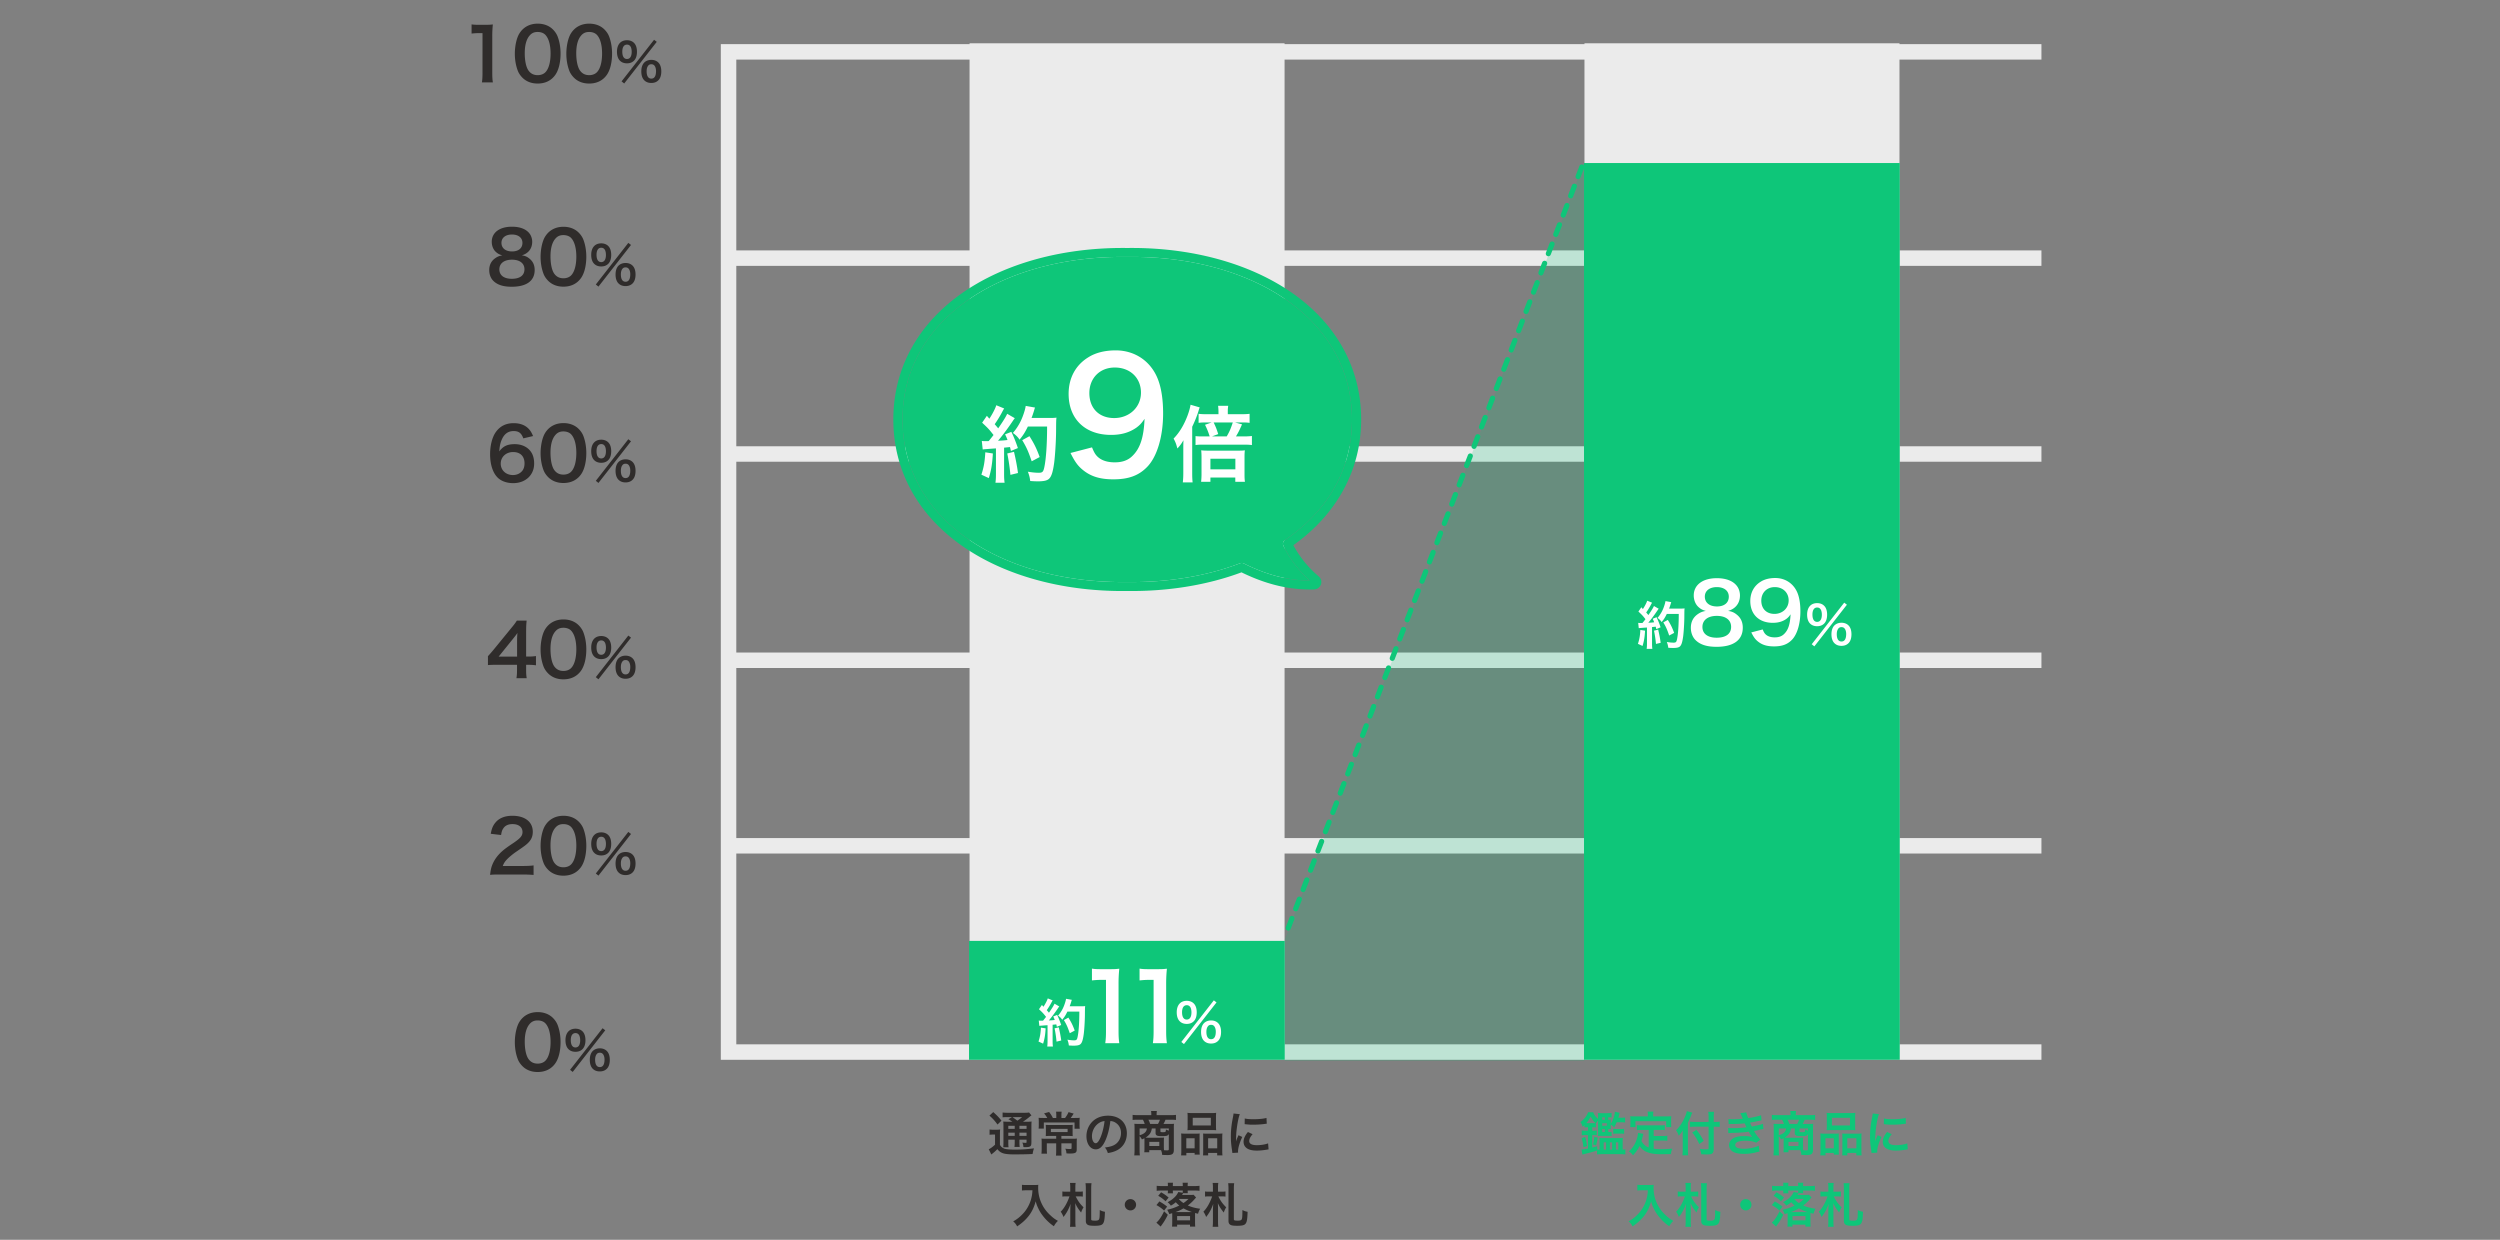 <svg width="736" height="365" fill="none" xmlns="http://www.w3.org/2000/svg"><rect width="100%" height="100%" fill="#808080" stroke="none"/><path fill="#EBEBEB" d="M216.765 246.735h384.234v4.554H216.765zm0-54.639h384.234v4.554H216.765zm0-60.71h384.234v4.554H216.765zm0-57.675h384.234v4.554H216.765zm0-60.711h384.234v4.554H216.765zm-4.557 298.999V13h4.557v298.999zm4.557-4.553h384.234V312H216.765z"/><path fill="#EBEBEB" d="M285.437 12.747h92.742v298.032h-92.742z"/><path fill="#0EC679" d="M285.282 277h92.95v35h-92.95z"/><path d="M305.979 302.017l-.167-1.567c.228.031.35.046.654.046.107 0 .259 0 .609-.015.517-.639.578-.715.882-1.111-.821-1.049-.974-1.217-2.084-2.251l.867-1.263c.213.259.304.35.456.532.578-.882 1.111-1.916 1.263-2.464l1.445.593a6.973 6.973 0 00-.319.548c-.35.7-1.035 1.81-1.415 2.328.259.304.426.486.639.76.989-1.43 1.43-2.16 1.643-2.662l1.4.806c-.152.168-.244.32-.502.7-.852 1.263-1.917 2.678-2.571 3.423.897-.046.958-.046 1.734-.137a8.405 8.405 0 00-.441-1.034l1.141-.457c.395.776.806 1.795 1.202 2.967l-1.278.532c-.076-.35-.107-.471-.168-.715-.456.046-.806.091-1.08.107v4.792c0 .76.031 1.171.091 1.628h-1.673c.061-.457.091-.868.091-1.628v-4.655c-.654.045-1.126.076-1.43.106-.654.046-.7.046-.989.091zm11.775-4.199h-3.514c-.548 1.096-.806 1.522-1.521 2.404-.304-.471-.654-.821-1.217-1.232a9.86 9.86 0 001.795-3.028c.289-.76.472-1.414.548-1.916l1.703.304c-.076.198-.076.198-.197.624-.198.623-.259.806-.441 1.278h3.316c.639 0 .913-.016 1.247-.061-.06.486-.06.486-.076 2.647-.015 1.734-.182 4.381-.349 5.629-.244 1.749-.518 2.586-1.02 2.981-.35.274-.958.396-1.947.396-.396 0-.867-.015-1.415-.061-.076-.669-.182-1.05-.426-1.704.776.137 1.461.198 1.993.198.685 0 .852-.182 1.035-1.126.304-1.475.486-4.168.486-7.333zm-11.303 4.717l1.384.213c-.106 1.901-.319 3.179-.745 4.503l-1.354-.624c.426-1.308.624-2.358.715-4.092zm4.016.213l1.233-.305c.319 1.339.562 2.602.73 3.88l-1.385.334a35.439 35.439 0 00-.578-3.909zm5.933.654l-1.46.776c-.639-1.856-.943-2.541-1.734-3.865l1.323-.73c.898 1.43 1.293 2.252 1.871 3.819zm13.12 3.721h-4.135c.165-1.068.219-2.136.219-3.56v-15.089h-1.314c-1.013 0-1.807.055-2.821.165v-3.478c.849.137 1.452.164 2.739.164h2.519c1.397 0 1.808-.027 2.793-.137a41.354 41.354 0 00-.219 4.519v13.856c0 1.451.055 2.437.219 3.56zm14.019 0h-4.135c.164-1.068.219-2.136.219-3.56v-15.089h-1.315c-1.013 0-1.807.055-2.82.165v-3.478c.849.137 1.451.164 2.738.164h2.519c1.397 0 1.808-.027 2.794-.137a41.106 41.106 0 00-.22 4.519v13.856c0 1.451.055 2.437.22 3.56zm4.245-.374l9.569-12.247.791.609-9.584 12.261-.776-.623zm8.763.471c-.852 0-1.552-.258-2.069-.776-.579-.562-.883-1.475-.883-2.631 0-1.141.304-2.039.883-2.617.517-.502 1.232-.776 2.069-.776.836 0 1.551.274 2.053.776.578.563.883 1.476.883 2.617 0 1.156-.305 2.069-.883 2.631-.517.518-1.217.776-2.053.776zm0-5.507c-.442 0-.731.137-.974.487-.274.38-.411.897-.411 1.582 0 1.4.487 2.16 1.385 2.16.912 0 1.384-.76 1.384-2.236 0-.609-.152-1.156-.411-1.521-.258-.335-.532-.472-.973-.472zm-7.166-.274c-.852 0-1.552-.258-2.069-.776-.578-.563-.882-1.491-.882-2.632 0-2.129 1.095-3.392 2.951-3.392.837 0 1.552.274 2.054.776.578.563.882 1.475.882 2.616 0 1.157-.304 2.069-.882 2.632-.517.518-1.217.776-2.054.776zm0-5.507c-.882 0-1.384.745-1.384 2.069 0 1.4.487 2.16 1.384 2.16.882 0 1.385-.76 1.385-2.13 0-.547-.107-1.095-.274-1.414-.259-.472-.609-.685-1.111-.685z" fill="#fff"/><path d="M296.928 330.236h1.106c-.756-.518-.784-.532-1.162-.728l1.078-.63h-1.33c-.686 0-1.008.014-1.456.07v-1.428c.448.056.882.084 1.666.084h4.536c.882 0 1.33-.028 1.582-.098l.714.868c-.224.14-.294.196-.7.532-.56.476-1.246.966-1.806 1.33h1.12c.7 0 1.092-.014 1.428-.07-.042.378-.056.84-.056 1.624v4.312c0 .798-.056 1.078-.252 1.288-.252.238-.602.322-1.47.322-.126 0-.364 0-.63-.014-.042-.56-.126-.91-.322-1.33.378.056.7.084.924.084.308 0 .322-.028.322-.392v-.546h-2.1v.588c0 .77.014 1.12.084 1.554h-1.554c.056-.406.084-.826.084-1.554v-.588h-1.89v.714c0 .826.014 1.19.084 1.526h-1.582c.056-.378.07-.812.07-1.526v-4.424c0-.812-.014-1.162-.056-1.638.434.056.84.07 1.568.07zm3.192 1.19v.91h2.1v-.91h-2.1zm-1.386 0h-1.89v.91h1.89v-.91zm-1.89 2.03v.938h1.89v-.938h-1.89zm5.376.938v-.938h-2.1v.938h2.1zm-1.302-5.516h-2.856c.504.35.63.434 1.456 1.05.994-.7 1.008-.714 1.4-1.05zm-9.632-.434l1.12-1.05c1.008.882 1.75 1.638 2.422 2.534l-1.162 1.134c-.812-1.12-1.4-1.778-2.38-2.618zm.042 5.642v-1.568c.35.056.588.07 1.064.07h.98c.42 0 .742-.014 1.064-.07-.042.434-.056.77-.056 1.526v2.996c.238.406.392.574.686.784.266.182.504.308.7.364.644.168 1.512.252 2.786.252 2.282 0 3.052-.042 5.852-.364a9.36 9.36 0 00-.406 1.666c-1.834.084-3.248.112-5.6.112-1.428 0-2.534-.126-3.15-.35-.686-.252-1.05-.518-1.624-1.19-.098.098-.168.168-.224.21-.49.504-.49.504-1.554 1.358l-.756-1.54c.518-.238 1.176-.728 1.848-1.344v-2.982h-.714c-.35 0-.574.014-.896.07zm19.642-4.956v-.854c0-.392-.028-.714-.07-1.008h1.652c-.042.294-.07.616-.07 1.008v.854h1.078c.448-.602.756-1.106 1.022-1.722l1.512.434a2.633 2.633 0 00-.224.35c-.406.602-.434.644-.658.938h1.162c.84 0 1.12-.014 1.498-.056-.042.364-.056.714-.056 1.316v.91c0 .378.014.658.07.994h-1.54v-1.848h-9.044v1.82h-1.54a8.11 8.11 0 00.056-1.008v-.924c0-.49-.014-.854-.056-1.26.364.042.77.056 1.372.056h1.176c-.35-.616-.546-.896-.938-1.344l1.484-.42c.546.728.742 1.036 1.12 1.764h.994zm-.028 5.292h-1.75c-.574 0-.952.014-1.33.042.028-.322.042-.546.042-1.176v-1.008c0-.462-.014-.826-.042-1.12.378.028.84.042 1.344.042h5.278c.574 0 .966-.014 1.33-.042-.028.322-.042.616-.042 1.134v.994c0 .644.014.882.042 1.176a21.093 21.093 0 00-1.4-.042h-1.946v.826h3.206c.686 0 1.064-.014 1.372-.056-.042.322-.056.644-.056 1.26v1.904c0 1.022-.364 1.246-2.086 1.246-.182 0-.252 0-.938-.042-.056-.63-.112-.868-.336-1.386.532.07.966.098 1.344.098.406 0 .504-.056.504-.294v-1.386h-3.01v2.128c0 .658.014 1.05.07 1.484h-1.666c.056-.462.07-.854.07-1.484v-2.128h-2.758v1.652c0 .672.014 1.022.07 1.4h-1.652c.042-.434.07-.84.07-1.442v-1.862c0-.462-.014-.784-.056-1.148.364.042.77.056 1.288.056h3.038v-.826zm3.36-2.086h-4.928v.938h4.928v-.938zm12.586-2.31c-.266 2.198-.756 4.13-1.456 5.712-.798 1.806-1.694 2.632-2.842 2.632-1.596 0-2.744-1.624-2.744-3.878 0-1.54.546-2.982 1.54-4.074 1.176-1.288 2.828-1.96 4.816-1.96 3.36 0 5.544 2.044 5.544 5.194 0 2.422-1.26 4.354-3.402 5.222-.672.28-1.218.42-2.198.588-.238-.742-.406-1.05-.854-1.638 1.288-.168 2.128-.392 2.786-.77 1.218-.672 1.946-2.002 1.946-3.5 0-1.344-.602-2.436-1.722-3.108-.434-.252-.798-.364-1.414-.42zm-1.708.014c-.728.084-1.232.28-1.806.686-1.176.84-1.904 2.282-1.904 3.78 0 1.148.49 2.058 1.106 2.058.462 0 .938-.588 1.442-1.792.532-1.26.994-3.15 1.162-4.732zm11.746 8.134v-2.394c0-.322 0-.406-.028-.672a9.182 9.182 0 01-.714.336 4.884 4.884 0 00-.686-.966v3.962c0 .756.014 1.204.084 1.708h-1.652c.056-.518.084-.966.084-1.694v-6.412c0-.434-.014-.784-.056-1.204.224.028.938.056 1.386.056h1.652a4.845 4.845 0 00-.532-1.246h-1.47c-.686 0-1.148.014-1.554.07v-1.498c.504.056.994.084 1.652.084h3.85v-.364c0-.308-.028-.588-.07-.868h1.708l-.014.14a4.362 4.362 0 00-.056.728v.364h4.046c.7 0 1.204-.028 1.652-.084v1.498c-.406-.056-.854-.07-1.554-.07h-1.526c-.28.672-.392.896-.616 1.246h1.806c.728 0 .98-.014 1.316-.056a8.948 8.948 0 00-.056 1.204v6.454c0 1.19-.434 1.554-1.876 1.554-.168 0-.686-.014-1.554-.042-.07-.616-.112-.812-.336-1.4h-3.472v.616h-1.47c.042-.322.056-.56.056-1.05zm3.276-5.95h-1.106c-.182 1.232-.686 1.96-1.862 2.702.406.014.49.014.812.014h3.472c.532 0 .994-.014 1.162-.042-.028.364-.042.7-.042 1.022v1.652c0 .434.014.714.056 1.05.378.028.686.042.924.042.378 0 .476-.07.476-.378v-4.438c-.252.518-.616.63-2.002.63-.91 0-1.288-.056-1.54-.21-.238-.14-.35-.35-.35-.686v-1.358zm-1.596-1.33h2.296c.238-.392.434-.812.574-1.246h-3.388c.238.448.336.672.518 1.246zm-.966 1.33h-2.142v2.002c1.414-.434 2.016-.994 2.142-2.002zm6.454.644v-.644h-2.464v.812c0 .238.098.28.756.28.49 0 .686-.042.756-.168.07-.098.098-.322.098-.63.378.168.574.252.854.35zm-5.74 3.29v1.232h2.94v-1.232h-2.94zm11.284-4.704v-2.59c0-.504-.014-.882-.056-1.246.42.056.826.07 1.582.07h5.278c.784 0 1.232-.014 1.596-.07-.042.35-.056.7-.056 1.232v2.59c0 .574.014.924.056 1.302-.434-.042-.714-.056-1.456-.056h-5.544c-.728 0-1.036.014-1.456.056.042-.392.056-.77.056-1.288zm1.498-2.366v2.24h5.334v-2.24h-5.334zm-3.36 9.548v-3.598c0-.504-.014-.938-.056-1.344.42.042.784.056 1.358.056h3.066c.406 0 .714-.014 1.05-.042-.042.294-.042.504-.042 1.218v3.738c0 .574.014.952.056 1.26h-1.512v-.504h-2.436v.728h-1.554c.056-.406.07-.784.07-1.512zm1.47-3.528v2.954h2.45v-2.954h-2.45zm5.978-1.358h3.416c.574 0 .896-.014 1.246-.056-.042.392-.056.77-.056 1.344v3.612c0 .756.014 1.12.07 1.498h-1.568v-.728h-2.66v.728h-1.498c.028-.392.042-.672.042-1.246v-4.046c0-.63 0-.854-.028-1.148.322.028.616.042 1.036.042zm.448 1.358v2.954h2.674v-2.954h-2.674zm8.82 4.228l-1.694.098c-.014-.252-.028-.336-.07-.658-.266-1.694-.364-2.772-.364-4.186 0-1.806.168-3.402.574-5.474.154-.784.182-.924.21-1.302l1.848.196c-.336.826-.658 2.394-.882 4.186a23.375 23.375 0 00-.21 3.094c0 .308-.014.42-.028.77.154-.49.182-.588.728-1.848l1.12.504c-.77 1.624-1.246 3.248-1.246 4.242 0 .084 0 .196.014.378zm1.932-8.386l.028-1.68c.63.168 1.372.224 2.59.224 1.554 0 2.884-.126 3.808-.378l.084 1.694c-.112.014-.322.042-.994.126-.896.112-1.96.168-2.996.168-1.022 0-1.036 0-2.52-.154zm.966 2.31l1.372.644c-.7.812-.994 1.414-.994 2.016 0 .798.77 1.218 2.226 1.218 1.232 0 2.45-.196 3.332-.532l.14 1.778c-.196.014-.252.028-.574.084-1.12.182-1.974.266-2.898.266-1.736 0-2.856-.392-3.472-1.218-.266-.35-.42-.868-.42-1.372 0-.91.42-1.848 1.288-2.884zm-63.434 17.15h-1.75c-.378 0-.798.028-1.344.07v-1.68c.406.056.7.07 1.316.07h2.226c.574 0 .952-.014 1.274-.07-.042.406-.042.532-.042.882 0 1.988.504 3.836 1.498 5.544.588.98 1.274 1.82 2.24 2.688.714.658 1.12.952 2.072 1.512-.532.518-.798.882-1.19 1.582-1.4-.98-2.45-2.002-3.402-3.29-.518-.686-.826-1.218-1.232-2.072-.364-.77-.49-1.12-.714-1.988-.504 1.792-1.064 2.982-2.002 4.228-.896 1.162-1.946 2.142-3.472 3.164a3.927 3.927 0 00-1.148-1.47c1.19-.686 1.876-1.218 2.814-2.198 1.092-1.134 1.946-2.632 2.394-4.144.28-.966.406-1.694.462-2.828zm13.734 1.806h-1.008c.686 1.386 1.204 2.114 2.31 3.22-.28.42-.504.882-.714 1.54-.868-1.092-1.26-1.694-1.75-2.786.042.49.056 1.008.056 2.31v3.15c0 .644.028 1.092.084 1.526h-1.666c.056-.42.084-.91.084-1.512v-2.912c0-.798.042-1.806.098-2.338-.574 1.596-1.204 2.758-2.1 3.864a5.7 5.7 0 00-.812-1.554c.994-.966 1.932-2.59 2.59-4.508h-1.092c-.49 0-.7.014-1.008.07v-1.526c.294.056.546.07 1.092.07h1.232v-1.302c0-.532-.028-.882-.084-1.274h1.666a8.249 8.249 0 00-.084 1.288v1.288h1.078c.504 0 .756-.014 1.12-.07v1.526c-.35-.056-.63-.07-1.092-.07zm1.876-3.892h1.778c-.07.476-.098 1.05-.098 1.582v9.03c0 .35.21.42 1.204.42.546 0 .882-.098 1.036-.28.224-.308.266-.77.28-2.842.644.308.812.378 1.526.518-.07 2.282-.21 3.038-.644 3.556-.336.392-1.022.56-2.324.56-1.05 0-1.596-.056-1.946-.21-.49-.21-.714-.588-.714-1.218v-9.534c0-.532-.028-1.092-.098-1.582zm13.23 4.69c.924 0 1.666.742 1.666 1.666 0 .924-.742 1.666-1.666 1.666a1.661 1.661 0 01-1.666-1.666c0-.924.742-1.666 1.666-1.666zm12.306 6.916v-2.324c0-.21 0-.266-.014-.448-.294.098-.434.14-.854.266-.126-.378-.322-.77-.616-1.274 1.358-.294 2.45-.686 3.556-1.246a7.486 7.486 0 01-1.022-.966c-.504.434-.812.644-1.456 1.008-.364-.49-.546-.7-.952-1.008.98-.56 1.33-.798 1.82-1.246.644-.588.952-.994 1.33-1.764l1.288.224c.014-.266.028-.392.028-.574v-.084h-2.926v.098c0 .294.014.546.042.728h-1.54c.028-.196.042-.476.042-.714v-.112h-1.764c-.616 0-1.092.028-1.54.084v-1.484c.434.056.938.084 1.596.084h1.708v-.182c0-.322-.014-.56-.042-.798h1.54a6.626 6.626 0 00-.042.812v.168h2.926v-.168c0-.322-.014-.574-.056-.812h1.554a4.514 4.514 0 00-.056.812v.168h1.918c.686 0 1.148-.028 1.568-.084v1.484c-.42-.056-.882-.084-1.498-.084h-1.988c0 .42.014.56.042.784h-1.386c-.168.294-.182.322-.308.518h2.268c.532 0 .812-.014 1.12-.056l.742.798c-.056.07-.056.07-.532.602a12.438 12.438 0 01-1.904 1.75c1.064.476 2.24.784 3.64.966-.308.504-.434.798-.63 1.47-.42-.098-.588-.14-.868-.224-.014.224-.014.294-.014.518v2.268c0 .532.014.868.056 1.218h-1.54v-.56h-3.794v.574h-1.498c.042-.378.056-.756.056-1.19zm.98-3.108h4.802a14.535 14.535 0 01-2.45-1.078c-.854.49-1.386.742-2.352 1.078zm1.022-3.85l-.042.056c.476.504.756.742 1.344 1.148.532-.35.868-.63 1.47-1.204h-2.772zm-.56 6.286h3.808v-1.246h-3.808v1.246zm-2.94-4.032l-.896 1.176c-.672-.644-1.274-1.078-2.254-1.624l.868-1.078c.98.546 1.498.896 2.282 1.526zm-.896 1.372l1.092 1.036a19.109 19.109 0 01-1.134 2.072c-.028.042-.336.504-.966 1.386l-1.26-1.148c.812-.714 1.512-1.75 2.268-3.346zm1.33-4.032l-.896 1.092c-.77-.728-1.386-1.176-2.17-1.61l.854-1.036c.938.532 1.414.868 2.212 1.554zm15.652-.35h-1.008c.686 1.386 1.204 2.114 2.31 3.22-.28.42-.504.882-.714 1.54-.868-1.092-1.26-1.694-1.75-2.786.042.49.056 1.008.056 2.31v3.15c0 .644.028 1.092.084 1.526h-1.666c.056-.42.084-.91.084-1.512v-2.912c0-.798.042-1.806.098-2.338-.574 1.596-1.204 2.758-2.1 3.864a5.7 5.7 0 00-.812-1.554c.994-.966 1.932-2.59 2.59-4.508h-1.092c-.49 0-.7.014-1.008.07v-1.526c.294.056.546.07 1.092.07h1.232v-1.302c0-.532-.028-.882-.084-1.274h1.666a8.249 8.249 0 00-.084 1.288v1.288h1.078c.504 0 .756-.014 1.12-.07v1.526c-.35-.056-.63-.07-1.092-.07zm1.876-3.892h1.778c-.07.476-.098 1.05-.098 1.582v9.03c0 .35.21.42 1.204.42.546 0 .882-.098 1.036-.28.224-.308.266-.77.28-2.842.644.308.812.378 1.526.518-.07 2.282-.21 3.038-.644 3.556-.336.392-1.022.56-2.324.56-1.05 0-1.596-.056-1.946-.21-.49-.21-.714-.588-.714-1.218v-9.534c0-.532-.028-1.092-.098-1.582z" fill="#2F2C2B"/><g clip-path="url(#clip0_2_203)"><path d="M265.7 123.5c-.004 11.461 4.474 21.834 12.949 30.001 12.063 11.624 31.453 18.132 53.233 17.855 11.895.145 23.373-1.76 33.194-5.528a1.379 1.379 0 011.111.057c.657.329 1.202.593 1.711.825 3.623 1.682 7.21 2.868 10.671 3.522 2.305.444 4.659.677 7.017.69a34.513 34.513 0 01-4.523-4.958 33.765 33.765 0 01-3.232-5.314 1.293 1.293 0 01.441-1.646c12.931-8.818 19.764-21.092 19.755-35.504.004-11.461-4.474-21.834-12.949-30.001-12.063-11.624-31.457-18.136-53.196-17.855h-.036c-21.744-.277-41.134 6.23-53.197 17.855-8.475 8.167-12.953 18.54-12.949 30.001z" fill="#0EC679"/><path d="M289.312 132.328l-.27-2.522c.368.049.564.073 1.053.073.172 0 .417 0 .98-.024.832-1.029.93-1.151 1.42-1.788-1.322-1.689-1.567-1.958-3.355-3.623l1.396-2.033c.343.417.49.564.735.857.93-1.42 1.787-3.085 2.032-3.966l2.326.955c-.147.22-.245.392-.514.881-.563 1.127-1.665 2.914-2.277 3.746.416.49.685.784 1.028 1.225 1.591-2.302 2.302-3.477 2.644-4.285l2.253 1.298c-.245.269-.392.514-.808 1.126-1.371 2.032-3.085 4.309-4.138 5.509 1.445-.074 1.543-.074 2.791-.22-.22-.613-.318-.857-.71-1.665l1.837-.735c.636 1.249 1.297 2.889 1.934 4.775l-2.057.857c-.122-.564-.171-.759-.269-1.151-.735.073-1.298.147-1.739.171v7.713c0 1.224.049 1.885.147 2.62h-2.693c.098-.735.147-1.396.147-2.62v-7.492c-1.053.073-1.812.122-2.302.171-1.053.073-1.126.073-1.591.147zm18.951-6.758h-5.656c-.881 1.763-1.298 2.448-2.448 3.869-.49-.759-1.053-1.323-1.959-1.984a15.858 15.858 0 002.889-4.872c.465-1.224.759-2.277.881-3.085l2.743.489c-.123.319-.123.319-.319 1.004-.318 1.004-.416 1.298-.71 2.057h5.338c1.028 0 1.469-.024 2.008-.098-.098.784-.098.784-.123 4.26-.024 2.792-.293 7.052-.563 9.06-.391 2.816-.832 4.162-1.64 4.799-.563.441-1.543.637-3.134.637-.637 0-1.396-.025-2.277-.098-.123-1.078-.294-1.69-.686-2.743 1.249.221 2.351.319 3.208.319 1.101 0 1.371-.294 1.665-1.812.489-2.375.783-6.709.783-11.802zm-18.192 7.59l2.228.343c-.171 3.061-.514 5.117-1.2 7.248l-2.179-1.004c.686-2.106 1.004-3.795 1.151-6.587zm6.464.343l1.983-.49c.514 2.155.906 4.187 1.175 6.244l-2.228.539c-.171-1.886-.514-4.359-.93-6.293zm9.549 1.053l-2.351 1.249c-1.028-2.987-1.518-4.089-2.791-6.219l2.13-1.176c1.445 2.302 2.081 3.624 3.012 6.146zm9.068-1.197l6.336-1.652c.551 1.331.872 1.928 1.423 2.525 1.148 1.239 2.938 1.882 5.28 1.882 2.203 0 3.902-.597 5.187-1.882 2.296-2.204 3.352-5.51 3.581-10.927-.872 1.286-1.377 1.837-2.433 2.617-2.066 1.423-4.407 2.112-7.437 2.112-7.621 0-12.487-4.683-12.487-12.074 0-4.683 2.065-8.493 5.83-10.789 2.112-1.331 4.866-2.02 8.034-2.02 5.876 0 10.697 3.443 12.625 9.044.872 2.479 1.331 5.739 1.331 9.503 0 6.933-1.836 12.993-4.866 15.931-2.433 2.433-5.417 3.489-9.779 3.489-3.856 0-6.565-.826-8.86-2.663-1.561-1.239-2.433-2.433-3.765-5.096zm12.855-10.283c4.499 0 7.896-3.214 7.896-7.484 0-4.315-3.167-7.391-7.712-7.391-4.408 0-7.484 3.122-7.484 7.529 0 4.453 2.847 7.346 7.3 7.346zm33.458-1.13h3.721c1.249 0 1.984-.024 2.694-.122v2.669c-.637-.098-1.127-.123-2.473-.123h-1.837l2.082.563c-.784 1.788-1.029 2.277-1.788 3.551h2.204a22.07 22.07 0 002.497-.123v2.669c-.661-.098-1.175-.122-2.497-.122H354.07c-.93 0-1.542.024-2.105.122v-2.644c.465.073 1.003.098 2.032.098h2.13a20.847 20.847 0 00-1.371-3.428l1.959-.686h-1.396c-1.371 0-1.836.025-2.448.123v-2.669c.685.098 1.322.122 2.644.122h3.207v-.734c0-.612-.049-1.249-.122-1.739h2.987a10.087 10.087 0 00-.122 1.714v.759zm-4.677 6.538h4.358c.857-1.494 1.176-2.253 1.788-4.114h-5.632c.686 1.469.784 1.714 1.347 3.428l-1.861.686zm-8.423 10.626v-6.782c0-1.175 0-1.714.049-2.718-.636 1.077-1.004 1.567-1.787 2.424-.392-1.445-.588-1.934-1.126-2.914 1.689-1.714 3.109-4.064 4.138-6.855.416-1.127.734-2.253.856-3.11l2.694.783a13.9 13.9 0 00-.392 1.2c-.416 1.347-1.028 2.865-1.812 4.505v13.541c0 1.175.025 1.934.123 2.84h-2.89c.098-.833.147-1.616.147-2.914zm7.982 1.469v1.273h-2.742a20.22 20.22 0 00.122-2.399v-4.848c0-.808-.024-1.347-.097-2.032.612.073 1.15.098 1.958.098h9.084c.98 0 1.298-.025 1.812-.098-.073.612-.098 1.077-.098 2.105v4.897c0 1.029.025 1.592.123 2.277h-2.841v-1.273h-7.321zm0-5.533v3.134h7.346v-3.134h-7.346z" fill="#fff"/><path d="M276.75 91.623c12.57-12.11 32.653-18.895 55.113-18.614 22.455-.277 42.542 6.503 55.113 18.614 9.002 8.673 13.751 19.695 13.751 31.877.009 14.733-7.071 27.827-19.957 37.001a29.98 29.98 0 002.48 3.913c1.39 1.879 3.069 3.658 4.982 5.282.702.598.95 1.537.635 2.394a2.242 2.242 0 01-2.071 1.453 41.043 41.043 0 01-8.745-.724c-3.682-.699-7.485-1.955-11.311-3.729a36.917 36.917 0 01-1.242-.593c-10.019 3.746-21.636 5.639-33.617 5.494-.455 0-.905.009-1.359.009-21.911 0-41.449-6.754-53.768-18.624-9.006-8.673-13.759-19.699-13.755-31.876-.004-12.182 4.749-23.204 13.751-31.877zm55.131 79.733c11.896.145 23.373-1.761 33.194-5.528a1.377 1.377 0 011.112.057c.657.329 1.201.592 1.71.825 3.623 1.682 7.21 2.868 10.672 3.522 2.304.444 4.658.676 7.017.689a34.457 34.457 0 01-4.524-4.957 33.76 33.76 0 01-3.231-5.314 1.294 1.294 0 01.441-1.647c12.931-8.817 19.763-21.091 19.754-35.503.005-11.462-4.474-21.834-12.949-30.002-12.062-11.623-31.457-18.136-53.196-17.855h-.036c-21.744-.276-41.134 6.232-53.196 17.855-8.475 8.168-12.954 18.54-12.949 30.002-.005 11.461 4.474 21.833 12.949 30.001 12.062 11.624 31.452 18.132 53.232 17.855z" fill="#0EC679"/></g><path d="M466.466 12.747h92.742V310.88h-92.742V12.747z" fill="#EBEBEB"/><path d="M466.332 48h92.95v264h-92.95V48z" fill="#0EC679"/><path d="M482.45 184.936l-.167-1.567c.228.031.35.046.654.046.107 0 .259 0 .609-.015.517-.639.578-.715.882-1.111-.822-1.049-.974-1.217-2.084-2.251l.867-1.263c.213.259.304.35.456.533.578-.883 1.111-1.917 1.263-2.465l1.445.593a6.973 6.973 0 00-.319.548c-.35.7-1.035 1.81-1.415 2.328.259.304.426.486.639.76.989-1.43 1.43-2.16 1.643-2.662l1.4.806c-.153.168-.244.32-.502.7-.852 1.263-1.917 2.678-2.572 3.423.898-.046.959-.046 1.735-.137a8.405 8.405 0 00-.441-1.034l1.141-.457c.395.776.806 1.795 1.201 2.967l-1.277.532c-.077-.35-.107-.471-.168-.715-.456.046-.806.092-1.08.107v4.792c0 .761.03 1.171.091 1.628h-1.673c.061-.457.091-.867.091-1.628v-4.655c-.654.045-1.126.076-1.43.106-.654.046-.7.046-.989.091zm11.775-4.198h-3.514c-.548 1.095-.806 1.521-1.521 2.403-.305-.471-.654-.821-1.217-1.232a9.868 9.868 0 001.795-3.027c.289-.761.471-1.415.548-1.917l1.703.304c-.076.198-.076.198-.197.624-.198.623-.259.806-.442 1.278h3.317c.639 0 .913-.016 1.247-.061-.06.487-.06.487-.076 2.647-.015 1.734-.182 4.381-.35 5.629-.243 1.749-.517 2.586-1.019 2.982-.35.273-.958.395-1.947.395-.396 0-.867-.015-1.415-.061-.076-.669-.183-1.049-.426-1.704.776.137 1.461.198 1.993.198.685 0 .852-.182 1.034-1.126.305-1.475.487-4.168.487-7.332zm-11.303 4.716l1.384.213c-.106 1.901-.319 3.179-.745 4.503l-1.354-.624c.426-1.308.624-2.358.715-4.092zm4.016.213l1.232-.305c.32 1.339.563 2.602.731 3.88l-1.385.334a35.439 35.439 0 00-.578-3.909zm5.933.654l-1.46.776c-.639-1.856-.943-2.541-1.734-3.864l1.323-.731c.898 1.43 1.293 2.252 1.871 3.819zm9.323-6.466c-1.022-.268-1.655-.633-2.361-1.339-.755-.779-1.193-1.971-1.193-3.213 0-3.115 2.629-5.087 6.791-5.087 2.946 0 5.112.949 6.159 2.653.414.682.657 1.558.657 2.434 0 2.264-1.29 3.919-3.505 4.552 1.095.146 1.825.463 2.629 1.144 1.144.925 1.704 2.191 1.704 3.797 0 3.627-2.727 5.623-7.717 5.623-2.823 0-4.77-.608-6.158-1.947-.901-.876-1.412-2.191-1.412-3.651 0-1.704.657-3.043 1.996-3.992.804-.56 1.412-.803 2.41-.974zm3.237-7.01c-2.142 0-3.529 1.095-3.529 2.799 0 1.777 1.363 2.897 3.578 2.897 2.166 0 3.481-1.096 3.481-2.873 0-1.728-1.363-2.823-3.53-2.823zm-.048 14.897c2.726 0 4.259-1.144 4.259-3.189 0-2.02-1.582-3.237-4.211-3.237-2.628 0-4.235 1.241-4.235 3.261 0 1.996 1.558 3.165 4.187 3.165zm10.197-1.558l3.359-.876c.292.706.462 1.022.754 1.338.609.658 1.558.998 2.8.998 1.168 0 2.069-.316 2.75-.998 1.217-1.168 1.777-2.921 1.899-5.793-.463.682-.731.974-1.29 1.388-1.096.754-2.337 1.119-3.944 1.119-4.04 0-6.62-2.482-6.62-6.401 0-2.483 1.095-4.504 3.091-5.721 1.12-.706 2.58-1.071 4.26-1.071 3.115 0 5.671 1.826 6.693 4.796.463 1.314.706 3.042.706 5.038 0 3.676-.973 6.889-2.58 8.447-1.29 1.29-2.872 1.85-5.185 1.85-2.044 0-3.48-.439-4.697-1.412-.828-.657-1.29-1.29-1.996-2.702zm6.815-5.453c2.386 0 4.187-1.703 4.187-3.967 0-2.288-1.68-3.919-4.089-3.919-2.337 0-3.968 1.655-3.968 3.992 0 2.361 1.509 3.894 3.87 3.894zm10.976 8.937l9.569-12.247.791.609-9.584 12.261-.776-.623zm8.763.471c-.852 0-1.552-.258-2.069-.776-.578-.562-.883-1.475-.883-2.631 0-1.141.305-2.039.883-2.617.517-.502 1.232-.776 2.069-.776s1.552.274 2.054.776c.578.563.882 1.476.882 2.617 0 1.156-.304 2.069-.882 2.631-.518.518-1.217.776-2.054.776zm0-5.507c-.441 0-.73.137-.974.487-.274.38-.411.898-.411 1.582 0 1.4.487 2.16 1.385 2.16.913 0 1.384-.76 1.384-2.236 0-.608-.152-1.156-.411-1.521-.258-.335-.532-.472-.973-.472zm-7.166-.274c-.852 0-1.551-.258-2.069-.776-.578-.562-.882-1.49-.882-2.631 0-2.13 1.095-3.393 2.951-3.393.837 0 1.552.274 2.054.776.578.563.883 1.476.883 2.617 0 1.156-.305 2.069-.883 2.631-.517.518-1.217.776-2.054.776zm0-5.507c-.882 0-1.384.746-1.384 2.069 0 1.4.487 2.16 1.384 2.16.883 0 1.385-.76 1.385-2.129 0-.548-.107-1.096-.274-1.415-.259-.472-.609-.685-1.111-.685z" fill="#fff"/><path d="M467.504 331.86h-.182a8.11 8.11 0 00-.854.042v-.672c-.182.182-.28.252-.56.49-.21-.686-.336-.938-.63-1.372.49-.364.952-.798 1.372-1.316.378-.462.588-.84.882-1.582h1.498c.392.896.686 1.302 1.442 1.96v-.756c0-.49 0-.644-.042-.98.294.028.588.042 1.078.042h1.708c.49 0 .882-.028 1.232-.07v1.344a6.258 6.258 0 00-.98-.056v.728c.49-.014.546-.014.756-.042-.028.21-.028.364-.028.756v.476c.672-.994 1.162-2.422 1.232-3.556l1.414.322c-.098.294-.098.294-.252.882-.042.168-.07.238-.154.56h.84c.546 0 .826-.014 1.162-.07v1.484a7.371 7.371 0 00-1.148-.084h-1.33c-.238.56-.406.896-.77 1.512a3.179 3.179 0 00-.994-.812v.546c0 .406 0 .588.028.798-.266-.014-.378-.028-.742-.028v.854c.546 0 .7-.014.98-.042v1.232a8.354 8.354 0 00-.966-.042h-2.044c-.462 0-.714 0-1.022.028.028-.294.042-.504.042-.994v-3.57c-.28.378-.406.546-.63.868v1.162a8.793 8.793 0 00-.868-.042h-.21v1.022h.196c.574 0 .868-.014 1.12-.056v1.4c-.266-.042-.574-.056-1.12-.056h-.196v3.668c.588-.154.756-.196 1.442-.392l.028.952c.168.028.35.042.574.042h.112v-2.366c0-.532-.014-.756-.042-1.078.322.042.602.056 1.162.056h4.55c.574 0 .826-.014 1.176-.056a7.451 7.451 0 00-.056 1.078v2.352h.21c.21 0 .378-.014.588-.056v1.498a13.58 13.58 0 00-1.596-.084h-5.208c-.56 0-1.106.028-1.54.084v-1.148c-1.414.434-1.414.434-2.898.812-.812.21-1.078.28-1.414.392l-.238-1.484c.322-.014.938-.112 1.89-.308v-3.962h-.518c-.49 0-.952.028-1.316.07v-1.428c.35.042.812.07 1.316.07h.518v-1.022zm4.956.546h-.77v.854h.77v-.854zm-.77-.994h1.358v-.742h-1.358v.742zm0-1.75h.77v-.728h-.77v.728zm-4.368.994h1.722c.308 0 .476 0 .658-.014-.56-.518-.896-.994-1.4-1.946a9.08 9.08 0 01-1.288 1.96h.308zm4.802 5.642v2.142h.7v-2.142h-.7zm1.82 0v2.142h.658v-2.142h-.658zm1.778 0v2.142h.7v-2.142h-.7zm-8.498 1.078l-1.064.378a11.768 11.768 0 00-.546-2.674l1.078-.364c.294 1.092.434 1.834.532 2.66zm2.674-.168l-.924-.28c.238-.91.294-1.218.364-2.254l1.008.238c-.098.882-.168 1.19-.448 2.296zm5.04-3.416v-1.456c.252.042.462.056.924.056h1.148c.56 0 .84-.014 1.134-.056v1.456a8.142 8.142 0 00-1.106-.056h-1.12c-.434 0-.742.014-.98.056zm10.43 4.046v-5.194h-2.058c-.616 0-1.008.014-1.414.07v-1.484c.364.056.77.07 1.414.07h5.362c.658 0 1.064-.014 1.442-.07v1.484c-.392-.056-.798-.07-1.442-.07h-1.834v1.792h2.646c.644 0 .994-.014 1.372-.084v1.498c-.42-.056-.756-.07-1.372-.07h-2.646v2.408c.686.098 1.456.14 2.282.14.812 0 1.764-.042 3.192-.168a5.445 5.445 0 00-.392 1.596 108.17 108.17 0 01-2.982.042c-3.276 0-5.11-.714-6.258-2.408-.448.966-.98 1.736-1.918 2.744-.364-.518-.56-.7-1.204-1.148 1.148-1.036 1.96-2.38 2.408-3.962.154-.574.266-1.204.28-1.512l1.554.294c-.07.238-.07.252-.196.826-.07.28-.154.602-.364 1.26.56.994 1.134 1.512 2.128 1.946zm-.238-9.17v-.518c0-.35-.028-.588-.084-.896h1.722c-.056.294-.07.518-.07.882v.532h3.78c.56 0 1.036-.014 1.554-.056-.042.322-.056.63-.056 1.036v1.092c0 .406.014.728.056 1.092h-1.512v-1.75h-9.044v1.75h-1.554c.056-.336.07-.616.07-1.106v-1.078c0-.364-.028-.714-.056-1.036.504.042.98.056 1.54.056h3.654zm17.878 1.624v-1.232c0-.672-.028-1.246-.098-1.736h1.694a15.652 15.652 0 00-.084 1.736v1.232h.406c.616 0 .994-.028 1.358-.084v1.54a17.602 17.602 0 00-1.316-.056h-.448v6.538c0 .728-.154 1.162-.476 1.372-.308.21-.686.266-1.722.266-.504 0-.882-.014-1.484-.056a5.069 5.069 0 00-.448-1.582c.798.098 1.232.14 1.722.14.784 0 .896-.042.896-.35v-6.328H499.2c-.574 0-1.19.028-1.652.084v-1.568c.434.056.938.084 1.582.084h3.878zm-6.09.21v7.952c0 .63.028 1.148.07 1.68h-1.68c.056-.504.084-.98.084-1.68v-4.13c0-.686 0-1.008.028-1.568-.476.784-.7 1.078-1.204 1.596a6.265 6.265 0 00-.784-1.596c1.092-1.092 1.918-2.324 2.59-3.892.336-.77.49-1.246.574-1.75l1.61.448c-.098.21-.196.448-.336.812-.168.462-.56 1.344-.952 2.128zm1.274 2.912l1.218-.784c.966 1.176 1.498 1.988 2.156 3.262l-1.302.924c-.672-1.484-1.162-2.282-2.072-3.402zm10.724-2.478l-.07-1.484c.406.042.728.056 1.344.056 1.064 0 1.82-.042 2.884-.154-.042-.112-.042-.112-.154-.364a64.558 64.558 0 00-.56-1.274l1.75-.238c.056.35.196.77.574 1.694 1.19-.154 2.814-.518 3.78-.84l.14 1.484-.476.098c-.938.224-2.492.532-2.926.588.224.518.308.7.546 1.148 1.204-.252 1.848-.392 1.932-.406.798-.196.966-.252 1.33-.406l.14 1.526c-.266.042-.56.098-.882.182-.574.14-1.036.238-1.372.308-.35.07-.35.07-.518.112.728 1.204.952 1.498 1.876 2.562l-1.232.882c-1.008-.42-1.848-.574-3.22-.574-1.064 0-1.876.14-2.352.392-.392.224-.602.518-.602.854 0 .336.238.658.602.812.448.196 1.19.308 2.002.308 1.456 0 3.43-.42 4.312-.91l.252 1.722c-.266.042-.266.042-.91.21-1.19.322-2.352.476-3.584.476-1.61 0-2.632-.21-3.416-.686a2.255 2.255 0 01-1.078-1.918c0-.756.42-1.456 1.176-1.946.728-.462 1.848-.7 3.262-.7.854 0 1.666.098 2.422.294-.224-.21-.49-.602-1.078-1.568-1.484.224-2.38.28-5.418.378-.238.014-.336.014-.574.042l-.056-1.526c.406.056.49.056 1.442.056 1.47 0 2.632-.084 3.962-.266-.084-.168-.14-.252-.252-.518-.14-.294-.182-.378-.294-.63-1.12.126-2.128.182-3.752.196-.588 0-.658.014-.952.028zm16.184 7.238v-2.394c0-.322 0-.406-.028-.672a9.182 9.182 0 01-.714.336 4.884 4.884 0 00-.686-.966v3.962c0 .756.014 1.204.084 1.708h-1.652c.056-.518.084-.966.084-1.694v-6.412c0-.434-.014-.784-.056-1.204.224.028.938.056 1.386.056h1.652a4.845 4.845 0 00-.532-1.246h-1.47c-.686 0-1.148.014-1.554.07v-1.498c.504.056.994.084 1.652.084h3.85v-.364c0-.308-.028-.588-.07-.868h1.708l-.014.14a4.362 4.362 0 00-.056.728v.364h4.046c.7 0 1.204-.028 1.652-.084v1.498c-.406-.056-.854-.07-1.554-.07h-1.526c-.28.672-.392.896-.616 1.246h1.806c.728 0 .98-.014 1.316-.056a8.948 8.948 0 00-.056 1.204v6.454c0 1.19-.434 1.554-1.876 1.554-.168 0-.686-.014-1.554-.042-.07-.616-.112-.812-.336-1.4h-3.472v.616h-1.47c.042-.322.056-.56.056-1.05zm3.276-5.95h-1.106c-.182 1.232-.686 1.96-1.862 2.702.406.014.49.014.812.014h3.472c.532 0 .994-.014 1.162-.042-.028.364-.042.7-.042 1.022v1.652c0 .434.014.714.056 1.05.378.028.686.042.924.042.378 0 .476-.07.476-.378v-4.438c-.252.518-.616.63-2.002.63-.91 0-1.288-.056-1.54-.21-.238-.14-.35-.35-.35-.686v-1.358zm-1.596-1.33h2.296c.238-.392.434-.812.574-1.246h-3.388c.238.448.336.672.518 1.246zm-.966 1.33h-2.142v2.002c1.414-.434 2.016-.994 2.142-2.002zm6.454.644v-.644h-2.464v.812c0 .238.098.28.756.28.49 0 .686-.042.756-.168.07-.098.098-.322.098-.63.378.168.574.252.854.35zm-5.74 3.29v1.232h2.94v-1.232h-2.94zm11.284-4.704v-2.59c0-.504-.014-.882-.056-1.246.42.056.826.07 1.582.07h5.278c.784 0 1.232-.014 1.596-.07-.042.35-.056.7-.056 1.232v2.59c0 .574.014.924.056 1.302-.434-.042-.714-.056-1.456-.056h-5.544c-.728 0-1.036.014-1.456.056.042-.392.056-.77.056-1.288zm1.498-2.366v2.24h5.334v-2.24h-5.334zm-3.36 9.548v-3.598c0-.504-.014-.938-.056-1.344.42.042.784.056 1.358.056h3.066c.406 0 .714-.014 1.05-.042-.042.294-.042.504-.042 1.218v3.738c0 .574.014.952.056 1.26h-1.512v-.504h-2.436v.728h-1.554c.056-.406.07-.784.07-1.512zm1.47-3.528v2.954h2.45v-2.954h-2.45zm5.978-1.358h3.416c.574 0 .896-.014 1.246-.056-.042.392-.056.77-.056 1.344v3.612c0 .756.014 1.12.07 1.498h-1.568v-.728h-2.66v.728h-1.498c.028-.392.042-.672.042-1.246v-4.046c0-.63 0-.854-.028-1.148.322.028.616.042 1.036.042zm.448 1.358v2.954h2.674v-2.954h-2.674zm8.82 4.228l-1.694.098c-.014-.252-.028-.336-.07-.658-.266-1.694-.364-2.772-.364-4.186 0-1.806.168-3.402.574-5.474.154-.784.182-.924.21-1.302l1.848.196c-.336.826-.658 2.394-.882 4.186a23.375 23.375 0 00-.21 3.094c0 .308-.014.42-.028.77.154-.49.182-.588.728-1.848l1.12.504c-.77 1.624-1.246 3.248-1.246 4.242 0 .084 0 .196.014.378zm1.932-8.386l.028-1.68c.63.168 1.372.224 2.59.224 1.554 0 2.884-.126 3.808-.378l.084 1.694c-.112.014-.322.042-.994.126-.896.112-1.96.168-2.996.168-1.022 0-1.036 0-2.52-.154zm.966 2.31l1.372.644c-.7.812-.994 1.414-.994 2.016 0 .798.77 1.218 2.226 1.218 1.232 0 2.45-.196 3.332-.532l.14 1.778c-.196.014-.252.028-.574.084-1.12.182-1.974.266-2.898.266-1.736 0-2.856-.392-3.472-1.218-.266-.35-.42-.868-.42-1.372 0-.91.42-1.848 1.288-2.884zm-70.434 17.15h-1.75c-.378 0-.798.028-1.344.07v-1.68c.406.056.7.07 1.316.07h2.226c.574 0 .952-.014 1.274-.07-.042.406-.042.532-.042.882 0 1.988.504 3.836 1.498 5.544.588.98 1.274 1.82 2.24 2.688.714.658 1.12.952 2.072 1.512-.532.518-.798.882-1.19 1.582-1.4-.98-2.45-2.002-3.402-3.29-.518-.686-.826-1.218-1.232-2.072-.364-.77-.49-1.12-.714-1.988-.504 1.792-1.064 2.982-2.002 4.228-.896 1.162-1.946 2.142-3.472 3.164a3.927 3.927 0 00-1.148-1.47c1.19-.686 1.876-1.218 2.814-2.198 1.092-1.134 1.946-2.632 2.394-4.144.28-.966.406-1.694.462-2.828zm13.734 1.806h-1.008c.686 1.386 1.204 2.114 2.31 3.22-.28.42-.504.882-.714 1.54-.868-1.092-1.26-1.694-1.75-2.786.042.49.056 1.008.056 2.31v3.15c0 .644.028 1.092.084 1.526h-1.666c.056-.42.084-.91.084-1.512v-2.912c0-.798.042-1.806.098-2.338-.574 1.596-1.204 2.758-2.1 3.864a5.7 5.7 0 00-.812-1.554c.994-.966 1.932-2.59 2.59-4.508h-1.092c-.49 0-.7.014-1.008.07v-1.526c.294.056.546.07 1.092.07h1.232v-1.302c0-.532-.028-.882-.084-1.274h1.666a8.249 8.249 0 00-.084 1.288v1.288h1.078c.504 0 .756-.014 1.12-.07v1.526c-.35-.056-.63-.07-1.092-.07zm1.876-3.892h1.778c-.07.476-.098 1.05-.098 1.582v9.03c0 .35.21.42 1.204.42.546 0 .882-.098 1.036-.28.224-.308.266-.77.28-2.842.644.308.812.378 1.526.518-.07 2.282-.21 3.038-.644 3.556-.336.392-1.022.56-2.324.56-1.05 0-1.596-.056-1.946-.21-.49-.21-.714-.588-.714-1.218v-9.534c0-.532-.028-1.092-.098-1.582zm13.23 4.69c.924 0 1.666.742 1.666 1.666 0 .924-.742 1.666-1.666 1.666a1.661 1.661 0 01-1.666-1.666c0-.924.742-1.666 1.666-1.666zm12.306 6.916v-2.324c0-.21 0-.266-.014-.448-.294.098-.434.14-.854.266-.126-.378-.322-.77-.616-1.274 1.358-.294 2.45-.686 3.556-1.246a7.486 7.486 0 01-1.022-.966c-.504.434-.812.644-1.456 1.008-.364-.49-.546-.7-.952-1.008.98-.56 1.33-.798 1.82-1.246.644-.588.952-.994 1.33-1.764l1.288.224c.014-.266.028-.392.028-.574v-.084h-2.926v.098c0 .294.014.546.042.728h-1.54c.028-.196.042-.476.042-.714v-.112h-1.764c-.616 0-1.092.028-1.54.084v-1.484c.434.056.938.084 1.596.084h1.708v-.182c0-.322-.014-.56-.042-.798h1.54a6.626 6.626 0 00-.042.812v.168h2.926v-.168c0-.322-.014-.574-.056-.812h1.554a4.514 4.514 0 00-.056.812v.168h1.918c.686 0 1.148-.028 1.568-.084v1.484c-.42-.056-.882-.084-1.498-.084h-1.988c0 .42.014.56.042.784h-1.386c-.168.294-.182.322-.308.518h2.268c.532 0 .812-.014 1.12-.056l.742.798c-.056.07-.056.07-.532.602a12.438 12.438 0 01-1.904 1.75c1.064.476 2.24.784 3.64.966-.308.504-.434.798-.63 1.47-.42-.098-.588-.14-.868-.224-.014.224-.014.294-.014.518v2.268c0 .532.014.868.056 1.218h-1.54v-.56h-3.794v.574h-1.498c.042-.378.056-.756.056-1.19zm.98-3.108h4.802a14.535 14.535 0 01-2.45-1.078c-.854.49-1.386.742-2.352 1.078zm1.022-3.85l-.042.056c.476.504.756.742 1.344 1.148.532-.35.868-.63 1.47-1.204h-2.772zm-.56 6.286h3.808v-1.246h-3.808v1.246zm-2.94-4.032l-.896 1.176c-.672-.644-1.274-1.078-2.254-1.624l.868-1.078c.98.546 1.498.896 2.282 1.526zm-.896 1.372l1.092 1.036a19.109 19.109 0 01-1.134 2.072c-.028.042-.336.504-.966 1.386l-1.26-1.148c.812-.714 1.512-1.75 2.268-3.346zm1.33-4.032l-.896 1.092c-.77-.728-1.386-1.176-2.17-1.61l.854-1.036c.938.532 1.414.868 2.212 1.554zm15.652-.35h-1.008c.686 1.386 1.204 2.114 2.31 3.22-.28.42-.504.882-.714 1.54-.868-1.092-1.26-1.694-1.75-2.786.042.49.056 1.008.056 2.31v3.15c0 .644.028 1.092.084 1.526h-1.666c.056-.42.084-.91.084-1.512v-2.912c0-.798.042-1.806.098-2.338-.574 1.596-1.204 2.758-2.1 3.864a5.7 5.7 0 00-.812-1.554c.994-.966 1.932-2.59 2.59-4.508h-1.092c-.49 0-.7.014-1.008.07v-1.526c.294.056.546.07 1.092.07h1.232v-1.302c0-.532-.028-.882-.084-1.274h1.666a8.249 8.249 0 00-.084 1.288v1.288h1.078c.504 0 .756-.014 1.12-.07v1.526c-.35-.056-.63-.07-1.092-.07zm1.876-3.892h1.778c-.07.476-.098 1.05-.098 1.582v9.03c0 .35.21.42 1.204.42.546 0 .882-.098 1.036-.28.224-.308.266-.77.28-2.842.644.308.812.378 1.526.518-.07 2.282-.21 3.038-.644 3.556-.336.392-1.022.56-2.324.56-1.05 0-1.596-.056-1.946-.21-.49-.21-.714-.588-.714-1.218v-9.534c0-.532-.028-1.092-.098-1.582z" fill="#0EC679"/><path d="M145.096 24.256h-3.216c.128-.831.17-1.662.17-2.77V9.752h-1.022c-.788 0-1.406.043-2.194.128V7.174c.66.107 1.129.128 2.13.128h1.959c1.087 0 1.406-.021 2.173-.107a32.04 32.04 0 00-.171 3.515v10.777c0 1.129.043 1.895.171 2.769zm13.182.34c-1.811 0-3.344-.596-4.473-1.725-.639-.639-1.129-1.384-1.406-2.151-.553-1.512-.83-3.173-.83-4.899 0-2.257.511-4.6 1.299-5.9 1.15-1.916 3.067-2.96 5.431-2.96 1.811 0 3.365.596 4.494 1.725.639.64 1.129 1.385 1.406 2.152.554 1.49.831 3.194.831 4.94 0 2.62-.576 4.92-1.577 6.305-1.192 1.661-2.96 2.513-5.175 2.513zm.021-2.47c.937 0 1.768-.32 2.3-.895.959-1 1.491-2.982 1.491-5.474 0-2.47-.532-4.408-1.491-5.452-.511-.575-1.363-.895-2.321-.895-1.022 0-1.768.341-2.386 1.087-.937 1.107-1.405 2.854-1.405 5.175 0 2.237.404 4.09 1.086 5.07.66.936 1.555 1.384 2.726 1.384zm15.142 2.47c-1.811 0-3.344-.596-4.473-1.725-.639-.639-1.129-1.384-1.406-2.151-.554-1.512-.83-3.173-.83-4.899 0-2.257.511-4.6 1.299-5.9 1.15-1.916 3.067-2.96 5.431-2.96 1.81 0 3.365.596 4.494 1.725.639.64 1.129 1.385 1.406 2.152.553 1.49.83 3.194.83 4.94 0 2.62-.575 4.92-1.576 6.305-1.193 1.661-2.96 2.513-5.175 2.513zm.021-2.47c.937 0 1.768-.32 2.3-.895.959-1 1.491-2.982 1.491-5.474 0-2.47-.532-4.408-1.491-5.452-.511-.575-1.363-.895-2.321-.895-1.023 0-1.768.341-2.386 1.087-.937 1.107-1.406 2.854-1.406 5.175 0 2.237.405 4.09 1.087 5.07.66.936 1.554 1.384 2.726 1.384zm9.528 1.828l9.569-12.246.791.608-9.584 12.262-.776-.624zm8.763.472c-.852 0-1.552-.259-2.069-.776-.579-.563-.883-1.476-.883-2.632 0-1.14.304-2.038.883-2.617.517-.502 1.232-.775 2.069-.775.836 0 1.551.273 2.053.775.578.563.883 1.476.883 2.617 0 1.156-.305 2.07-.883 2.632-.517.517-1.217.776-2.053.776zm0-5.507c-.442 0-.731.137-.974.487-.274.38-.411.897-.411 1.582 0 1.4.487 2.16 1.385 2.16.912 0 1.384-.76 1.384-2.236 0-.609-.152-1.156-.411-1.522-.258-.334-.532-.471-.973-.471zm-7.166-.274c-.852 0-1.552-.259-2.069-.776-.578-.563-.882-1.49-.882-2.632 0-2.13 1.095-3.392 2.951-3.392.837 0 1.552.273 2.054.775.578.563.882 1.476.882 2.617 0 1.156-.304 2.07-.882 2.632-.517.517-1.217.776-2.054.776zm0-5.507c-.882 0-1.384.745-1.384 2.069 0 1.4.486 2.16 1.384 2.16.882 0 1.384-.76 1.384-2.13 0-.547-.106-1.095-.273-1.415-.259-.471-.609-.684-1.111-.684zm-36.702 62.037c-.894-.234-1.448-.554-2.066-1.171-.66-.682-1.044-1.726-1.044-2.812 0-2.726 2.301-4.451 5.943-4.451 2.577 0 4.472.83 5.388 2.321a4.19 4.19 0 01.575 2.13c0 1.981-1.128 3.43-3.067 3.983.959.128 1.598.405 2.301 1.001 1.001.81 1.491 1.917 1.491 3.323 0 3.173-2.386 4.92-6.752 4.92-2.471 0-4.175-.533-5.389-1.704-.788-.767-1.235-1.917-1.235-3.195 0-1.49.575-2.662 1.747-3.493.702-.49 1.235-.703 2.108-.852zm2.833-6.134c-1.875 0-3.089.959-3.089 2.45 0 1.554 1.193 2.534 3.131 2.534 1.896 0 3.046-.959 3.046-2.513 0-1.513-1.193-2.47-3.088-2.47zm-.043 13.035c2.386 0 3.727-1.001 3.727-2.79 0-1.768-1.384-2.833-3.684-2.833-2.3 0-3.706 1.086-3.706 2.854 0 1.746 1.363 2.769 3.663 2.769zm15.184 2.321c-1.81 0-3.344-.596-4.472-1.725-.639-.639-1.129-1.384-1.406-2.151-.554-1.512-.831-3.173-.831-4.899 0-2.257.511-4.6 1.299-5.9 1.151-1.916 3.067-2.96 5.432-2.96 1.81 0 3.365.597 4.494 1.725.638.64 1.128 1.385 1.405 2.151.554 1.491.831 3.195.831 4.942 0 2.62-.575 4.92-1.576 6.304-1.193 1.661-2.961 2.513-5.176 2.513zm.022-2.47c.937 0 1.767-.32 2.3-.895.958-1 1.491-2.982 1.491-5.474 0-2.47-.533-4.408-1.491-5.452-.511-.575-1.363-.894-2.322-.894-1.022 0-1.768.34-2.385 1.086-.937 1.107-1.406 2.854-1.406 5.175 0 2.237.405 4.09 1.086 5.07.661.936 1.555 1.384 2.727 1.384zm9.527 1.828l9.569-12.246.792.608-9.585 12.262-.776-.624zm8.763.472c-.852 0-1.552-.259-2.069-.776-.578-.563-.882-1.476-.882-2.632 0-1.14.304-2.038.882-2.617.517-.501 1.232-.775 2.069-.775s1.552.273 2.054.775c.578.563.882 1.476.882 2.617 0 1.156-.304 2.07-.882 2.632-.517.517-1.217.776-2.054.776zm0-5.507c-.441 0-.73.137-.974.487-.273.38-.41.897-.41 1.582 0 1.4.487 2.16 1.384 2.16.913 0 1.385-.76 1.385-2.236 0-.609-.153-1.156-.411-1.522-.259-.334-.533-.471-.974-.471zm-7.165-.274c-.852 0-1.552-.259-2.069-.776-.578-.563-.883-1.49-.883-2.632 0-2.13 1.096-3.392 2.952-3.392.836 0 1.551.273 2.053.775.579.563.883 1.476.883 2.617 0 1.156-.304 2.07-.883 2.632-.517.517-1.217.776-2.053.776zm0-5.507c-.883 0-1.385.745-1.385 2.069 0 1.4.487 2.16 1.385 2.16.882 0 1.384-.76 1.384-2.13 0-.547-.106-1.095-.274-1.415-.258-.471-.608-.684-1.11-.684zm-20.069 55.437l-2.875.681c-.554-1.555-1.342-2.151-2.854-2.151-1.513 0-2.62.745-3.344 2.215-.533 1.108-.767 2.13-.873 3.77 1.15-1.555 2.406-2.13 4.557-2.13 2.173 0 4.005.937 4.942 2.535.511.83.766 1.938.766 3.194 0 3.366-2.555 5.751-6.176 5.751-1.704 0-3.28-.511-4.324-1.406-1.576-1.363-2.47-3.919-2.47-7.135 0-2.619.66-5.133 1.746-6.581 1.257-1.704 2.961-2.535 5.197-2.535 1.832 0 3.344.554 4.366 1.619.554.575.873 1.065 1.342 2.173zm-5.878 4.707c-2.088 0-3.643 1.448-3.643 3.407 0 1.939 1.513 3.366 3.6 3.366 1.235 0 2.321-.554 2.918-1.491.319-.49.49-1.193.49-1.939 0-2.108-1.257-3.343-3.365-3.343zm14.8 9.115c-1.81 0-3.344-.596-4.472-1.725-.639-.639-1.129-1.384-1.406-2.151-.554-1.512-.831-3.173-.831-4.899 0-2.257.511-4.6 1.299-5.899 1.151-1.917 3.067-2.961 5.432-2.961 1.81 0 3.365.597 4.494 1.725.638.639 1.128 1.385 1.405 2.152.554 1.49.831 3.194.831 4.941 0 2.62-.575 4.92-1.576 6.304-1.193 1.661-2.961 2.513-5.176 2.513zm.022-2.47c.937 0 1.767-.32 2.3-.895.958-1.001 1.491-2.982 1.491-5.473 0-2.471-.533-4.409-1.491-5.453-.511-.575-1.363-.894-2.322-.894-1.022 0-1.768.34-2.385 1.086-.937 1.107-1.406 2.854-1.406 5.175 0 2.237.405 4.09 1.086 5.069.661.938 1.555 1.385 2.727 1.385zm9.527 1.828l9.569-12.246.792.608-9.585 12.262-.776-.624zm8.763.472c-.852 0-1.552-.259-2.069-.776-.578-.563-.882-1.476-.882-2.632 0-1.141.304-2.038.882-2.616.517-.502 1.232-.776 2.069-.776s1.552.274 2.054.776c.578.562.882 1.475.882 2.616 0 1.156-.304 2.069-.882 2.632-.517.517-1.217.776-2.054.776zm0-5.507c-.441 0-.73.137-.974.487-.273.38-.41.897-.41 1.582 0 1.399.487 2.16 1.384 2.16.913 0 1.385-.761 1.385-2.236 0-.609-.153-1.156-.411-1.522-.259-.334-.533-.471-.974-.471zm-7.165-.274c-.852 0-1.552-.259-2.069-.776-.578-.563-.883-1.491-.883-2.632 0-2.13 1.096-3.392 2.952-3.392.836 0 1.551.273 2.053.776.579.562.883 1.475.883 2.616 0 1.156-.304 2.069-.883 2.632-.517.517-1.217.776-2.053.776zm0-5.507c-.883 0-1.385.745-1.385 2.069 0 1.399.487 2.16 1.385 2.16.882 0 1.384-.761 1.384-2.13 0-.547-.106-1.095-.274-1.415-.258-.471-.608-.684-1.11-.684zm-19.217 62.401v2.727c-.788-.107-1.235-.128-2.13-.15h-.767v1.513c0 1.086.043 1.64.171 2.428h-3.025c.128-.746.171-1.406.171-2.471v-1.47h-5.9c-1.257 0-1.938.022-2.662.086v-2.62c.724-.788.958-1.065 1.704-1.96l5.047-6.176c.937-1.129 1.278-1.576 1.768-2.343h2.875c-.127 1.235-.149 1.981-.149 3.599v6.986h.746c.852 0 1.363-.042 2.151-.149zm-5.559.171v-4.409c0-1.001.021-1.683.106-2.556-.426.618-.681.958-1.448 1.896l-4.089 5.069h5.431zm13.629 6.687c-1.81 0-3.344-.596-4.472-1.725-.639-.639-1.129-1.384-1.406-2.151-.554-1.512-.831-3.173-.831-4.899 0-2.257.511-4.6 1.299-5.899 1.151-1.917 3.067-2.961 5.432-2.961 1.81 0 3.365.597 4.494 1.725.638.639 1.128 1.385 1.405 2.152.554 1.49.831 3.194.831 4.941 0 2.62-.575 4.92-1.576 6.304-1.193 1.661-2.961 2.513-5.176 2.513zm.022-2.47c.937 0 1.767-.32 2.3-.895.958-1.001 1.491-2.982 1.491-5.473 0-2.471-.533-4.409-1.491-5.453-.511-.575-1.363-.894-2.322-.894-1.022 0-1.768.34-2.385 1.086-.937 1.107-1.406 2.854-1.406 5.175 0 2.237.405 4.09 1.086 5.069.661.938 1.555 1.385 2.727 1.385zm9.527 1.828l9.569-12.246.792.608-9.585 12.262-.776-.624zm8.763.472c-.852 0-1.552-.259-2.069-.776-.578-.563-.882-1.476-.882-2.632 0-1.141.304-2.038.882-2.616.517-.502 1.232-.776 2.069-.776s1.552.274 2.054.776c.578.562.882 1.475.882 2.616 0 1.156-.304 2.069-.882 2.632-.517.517-1.217.776-2.054.776zm0-5.507c-.441 0-.73.137-.974.487-.273.38-.41.897-.41 1.582 0 1.399.487 2.16 1.384 2.16.913 0 1.385-.761 1.385-2.236 0-.609-.153-1.156-.411-1.522-.259-.334-.533-.471-.974-.471zm-7.165-.274c-.852 0-1.552-.259-2.069-.776-.578-.563-.883-1.491-.883-2.632 0-2.13 1.096-3.392 2.952-3.392.836 0 1.551.274 2.053.776.579.562.883 1.475.883 2.616 0 1.156-.304 2.069-.883 2.632-.517.517-1.217.776-2.053.776zm0-5.507c-.883 0-1.385.745-1.385 2.069 0 1.399.487 2.16 1.385 2.16.882 0 1.384-.761 1.384-2.13 0-.547-.106-1.095-.274-1.415-.258-.471-.608-.684-1.11-.684zM153.87 257.46h-6.837c-1.661 0-2.002.021-2.747.106.127-1.214.276-1.959.553-2.726.575-1.555 1.534-2.918 2.918-4.175.746-.66 1.385-1.15 3.515-2.577 1.959-1.342 2.555-2.044 2.555-3.131 0-1.448-1.128-2.342-2.939-2.342-1.235 0-2.172.426-2.705 1.256-.362.511-.511.98-.66 1.96l-3.046-.362c.298-1.619.682-2.492 1.47-3.408 1.065-1.236 2.747-1.896 4.877-1.896 3.728 0 6.028 1.789 6.028 4.707 0 1.406-.469 2.428-1.512 3.408-.597.554-.81.724-3.579 2.62-.937.66-2.002 1.555-2.534 2.13-.639.681-.895 1.107-1.214 1.916h5.963c1.342 0 2.407-.063 3.11-.17v2.811a34.578 34.578 0 00-3.216-.127zm11.989.34c-1.81 0-3.344-.596-4.472-1.725-.639-.639-1.129-1.384-1.406-2.151-.554-1.512-.831-3.173-.831-4.899 0-2.257.511-4.6 1.299-5.899 1.151-1.917 3.067-2.961 5.432-2.961 1.81 0 3.365.597 4.494 1.725.638.639 1.128 1.385 1.405 2.152.554 1.49.831 3.194.831 4.941 0 2.62-.575 4.92-1.576 6.304-1.193 1.662-2.961 2.513-5.176 2.513zm.022-2.47c.937 0 1.767-.32 2.3-.895.958-1.001 1.491-2.982 1.491-5.473 0-2.471-.533-4.409-1.491-5.453-.511-.575-1.363-.894-2.322-.894-1.022 0-1.768.34-2.385 1.086-.937 1.107-1.406 2.854-1.406 5.175 0 2.237.405 4.09 1.086 5.069.661.938 1.555 1.385 2.727 1.385zm9.527 1.828l9.569-12.246.792.608-9.585 12.262-.776-.624zm8.763.472c-.852 0-1.552-.259-2.069-.776-.578-.563-.882-1.475-.882-2.632 0-1.141.304-2.038.882-2.616.517-.502 1.232-.776 2.069-.776s1.552.274 2.054.776c.578.563.882 1.475.882 2.616 0 1.157-.304 2.069-.882 2.632-.517.517-1.217.776-2.054.776zm0-5.507c-.441 0-.73.137-.974.487-.273.38-.41.897-.41 1.582 0 1.399.487 2.16 1.384 2.16.913 0 1.385-.761 1.385-2.236 0-.609-.153-1.156-.411-1.522-.259-.334-.533-.471-.974-.471zm-7.165-.274c-.852 0-1.552-.259-2.069-.776-.578-.563-.883-1.491-.883-2.632 0-2.13 1.096-3.392 2.952-3.392.836 0 1.551.274 2.053.776.579.562.883 1.475.883 2.616 0 1.156-.304 2.069-.883 2.632-.517.517-1.217.776-2.053.776zm0-5.507c-.883 0-1.385.745-1.385 2.069 0 1.399.487 2.16 1.385 2.16.882 0 1.384-.761 1.384-2.13 0-.547-.106-1.095-.274-1.415-.258-.471-.608-.684-1.11-.684zm-18.728 69.259c-1.811 0-3.344-.596-4.473-1.725-.639-.639-1.129-1.384-1.406-2.151-.553-1.512-.83-3.173-.83-4.899 0-2.257.511-4.6 1.299-5.899 1.15-1.917 3.067-2.961 5.431-2.961 1.811 0 3.365.597 4.494 1.725.639.639 1.129 1.385 1.406 2.152.554 1.491.831 3.194.831 4.941 0 2.62-.576 4.92-1.577 6.304-1.192 1.662-2.96 2.513-5.175 2.513zm.021-2.47c.937 0 1.768-.32 2.3-.895.959-1.001 1.491-2.981 1.491-5.473 0-2.471-.532-4.409-1.491-5.453-.511-.575-1.363-.894-2.321-.894-1.022 0-1.768.34-2.386 1.086-.937 1.107-1.405 2.854-1.405 5.175 0 2.237.404 4.09 1.086 5.069.66.938 1.555 1.385 2.726 1.385zm9.528 1.828l9.569-12.246.791.608-9.584 12.262-.776-.624zm8.763.472c-.852 0-1.552-.259-2.069-.776-.578-.563-.883-1.475-.883-2.632 0-1.141.305-2.038.883-2.616.517-.502 1.232-.776 2.069-.776.836 0 1.552.274 2.054.776.578.563.882 1.475.882 2.616 0 1.157-.304 2.069-.882 2.632-.518.517-1.218.776-2.054.776zm0-5.507c-.441 0-.73.137-.974.487-.274.38-.411.897-.411 1.582 0 1.4.487 2.16 1.385 2.16.913 0 1.384-.76 1.384-2.236 0-.609-.152-1.156-.411-1.521-.258-.335-.532-.472-.973-.472zm-7.166-.274c-.852 0-1.551-.259-2.069-.776-.578-.563-.882-1.491-.882-2.632 0-2.13 1.095-3.392 2.951-3.392.837 0 1.552.274 2.054.776.578.562.882 1.475.882 2.616 0 1.156-.304 2.069-.882 2.632-.517.517-1.217.776-2.054.776zm0-5.507c-.882 0-1.384.745-1.384 2.069 0 1.399.487 2.16 1.384 2.16.883 0 1.385-.761 1.385-2.13 0-.547-.107-1.095-.274-1.415-.259-.471-.609-.684-1.111-.684z" fill="#2F2C2B"/><path d="M378.258 276.492l88.181-228.86V312.3h-88.181v-35.808z" fill="#0EC679" fill-opacity=".2"/><path d="M465.678 49.154l-87.42 226.641" stroke="#0EC679" stroke-width="1.521" stroke-linecap="round" stroke-dasharray="3.04 3.04"/><defs><clipPath id="clip0_2_203"><path fill="#fff" transform="translate(263 73)" d="M0 0h137.727v101H0z"/></clipPath></defs></svg>